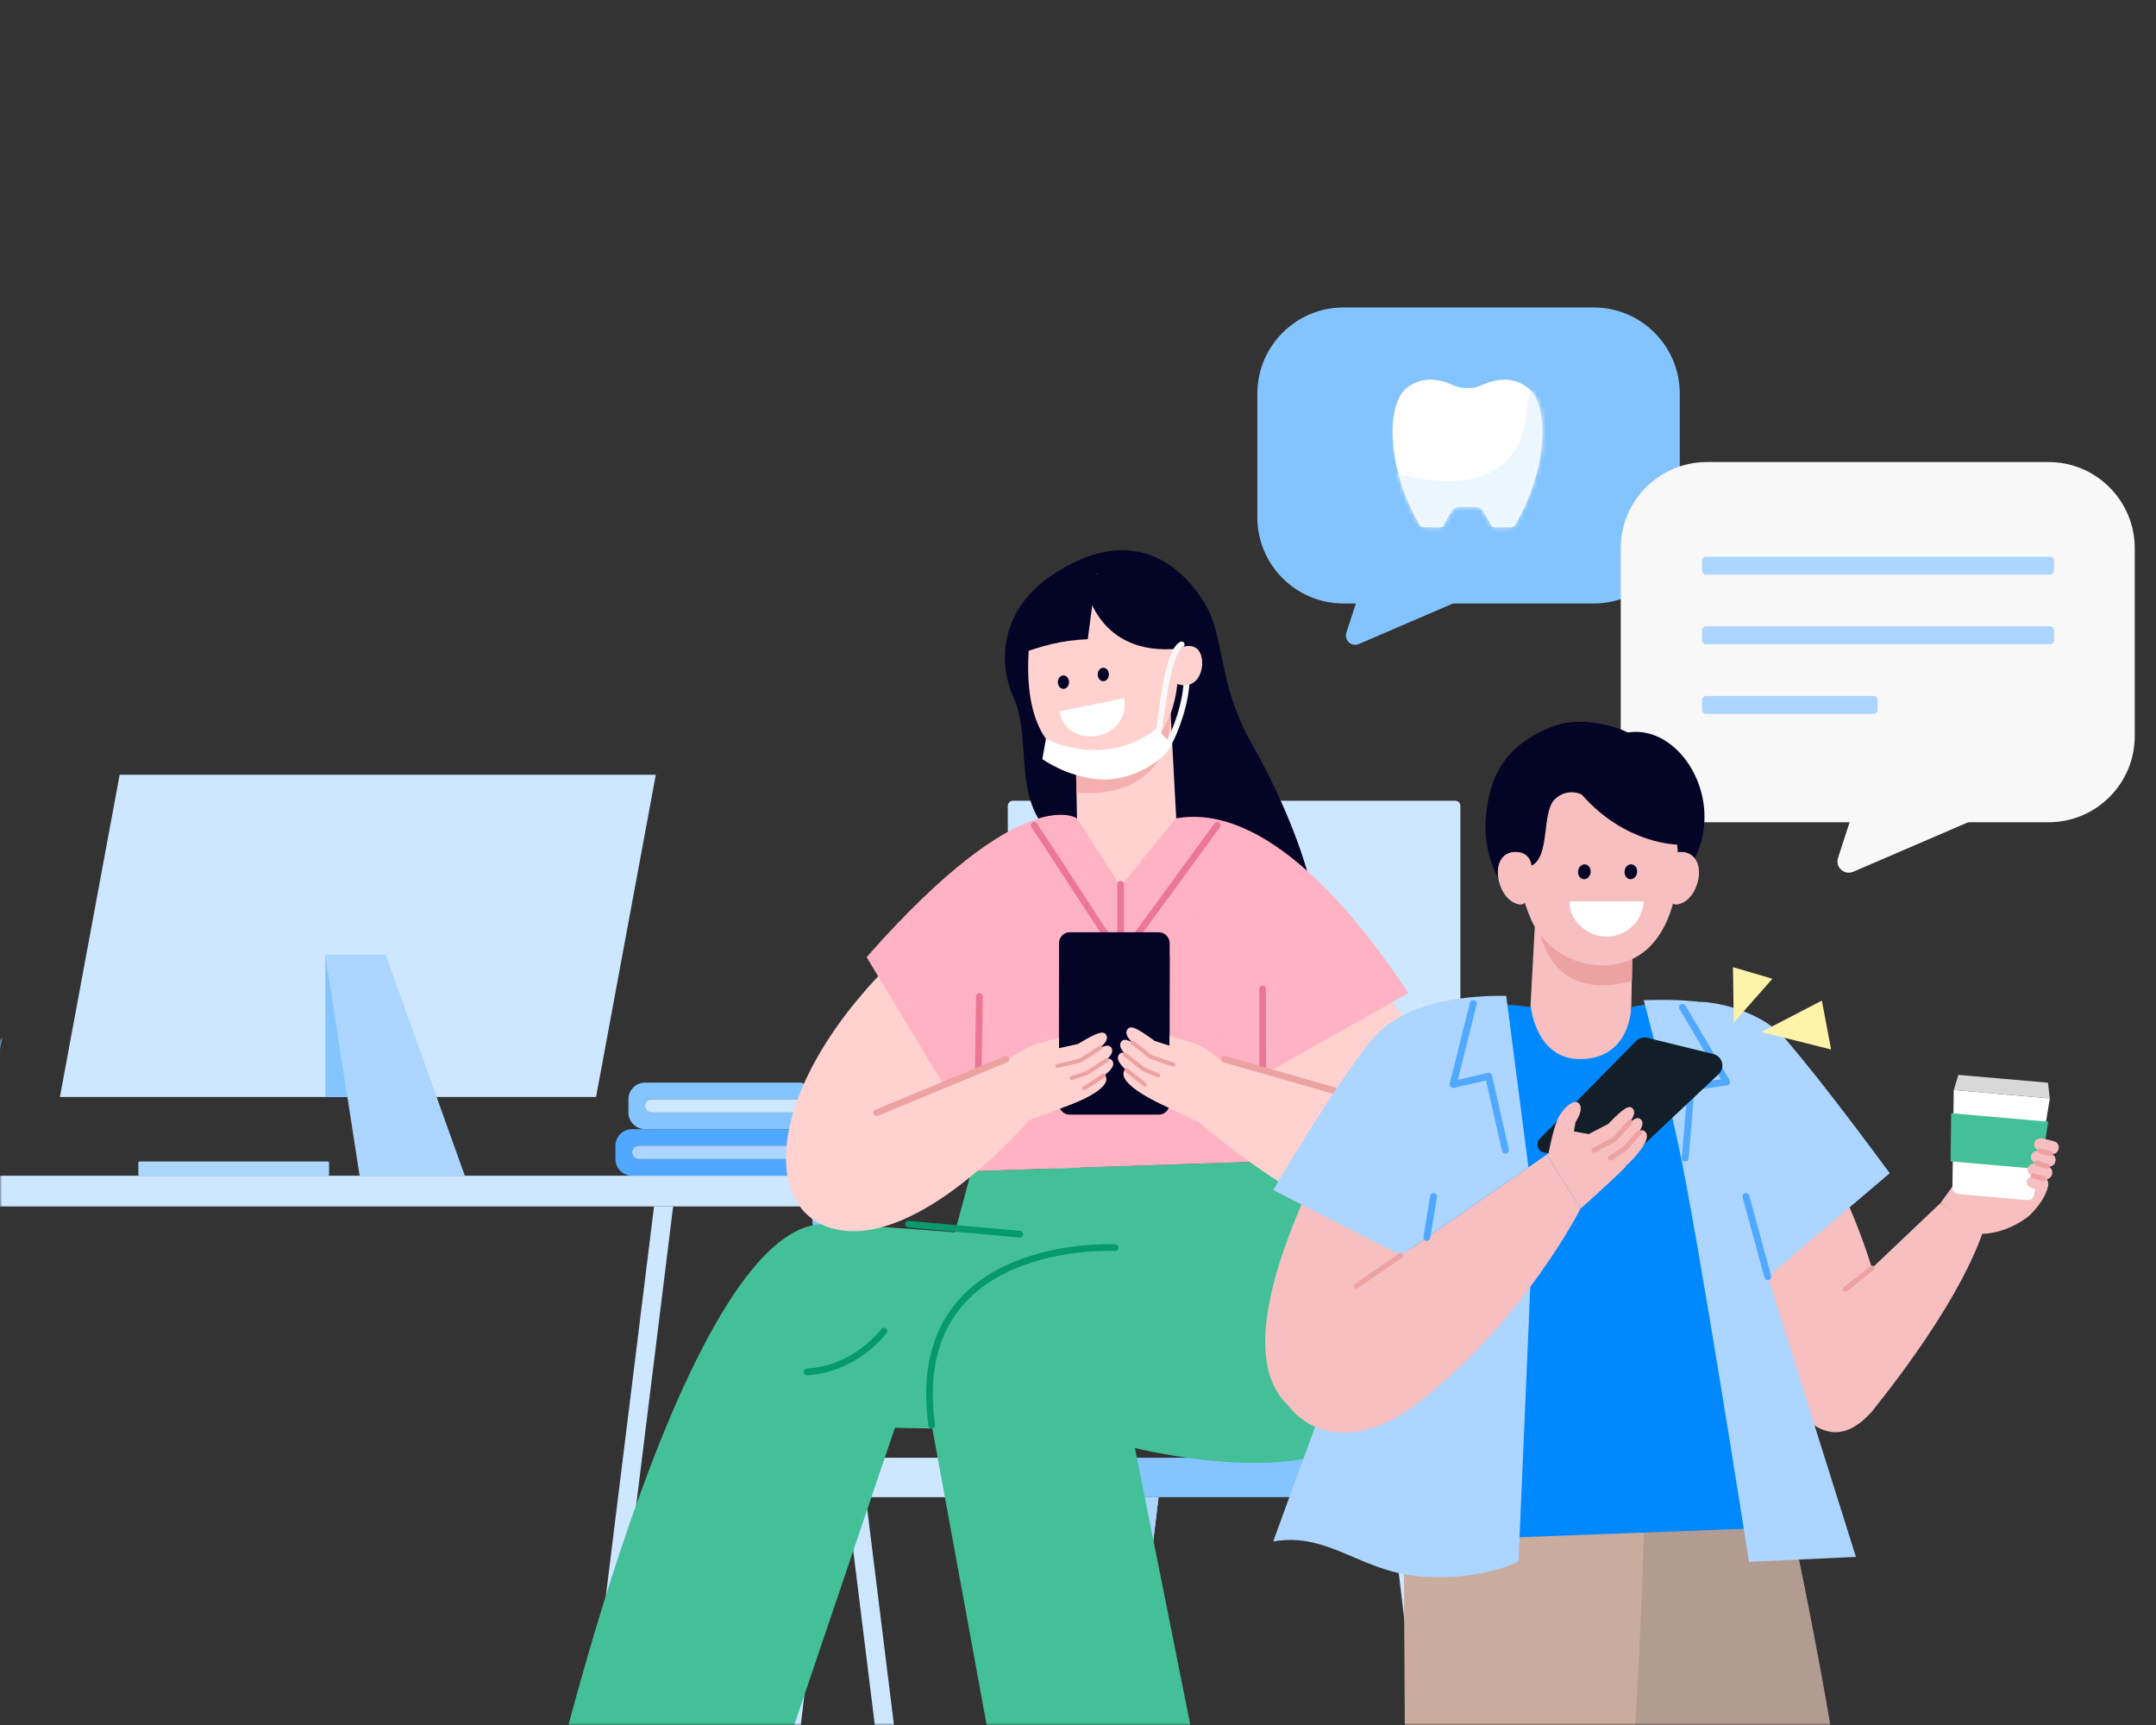 <svg width="500" height="400" viewBox="0 0 500 400" fill="none" xmlns="http://www.w3.org/2000/svg">
<rect x="0" y="0" width="500" height="400" fill="#333333" stroke="none"/>
<mask id="mask0_134_1457" style="mask-type:luminance" maskUnits="userSpaceOnUse" x="0" y="0" width="500" height="400">
<path d="M500 0H-9.15527e-05V400H500V0Z" fill="white"/>
</mask>
<g mask="url(#mask0_134_1457)">
<path d="M189.71 264.67V262.86C189.71 262.3 189.26 261.84 188.69 261.84H146.57C144.44 261.84 142.72 263.56 142.72 265.69V268.78C142.72 270.91 144.44 272.63 146.57 272.63H188.69C189.25 272.63 189.71 272.17 189.71 271.61V269.79C189.71 269.23 189.25 268.77 188.69 268.77H148.12C147.27 268.77 146.57 268.08 146.57 267.22C146.57 266.37 147.26 265.67 148.12 265.67H188.69C189.25 265.67 189.71 265.21 189.71 264.65V264.67Z" fill="#51A9FF"/>
<path d="M187.89 265.68V268.77H148.12C147.27 268.77 146.57 268.08 146.57 267.22C146.57 266.37 147.26 265.67 148.12 265.67H187.89V265.68Z" fill="#ACD5FF"/>
<path d="M186.71 253.88V252.06C186.71 251.5 186.26 251.04 185.69 251.04H149.59C147.47 251.04 145.74 252.76 145.74 254.89V257.98C145.74 260.1 147.46 261.83 149.59 261.83H185.69C186.25 261.83 186.71 261.38 186.71 260.82V259C186.71 258.44 186.26 257.98 185.7 257.98H151.15C150.3 257.98 149.6 257.29 149.6 256.43C149.6 255.58 150.29 254.88 151.15 254.88H185.7C186.26 254.88 186.72 254.42 186.72 253.86L186.71 253.88Z" fill="#85C5FF"/>
<path d="M185.37 254.89V257.98H151.14C150.28 257.98 149.59 257.29 149.59 256.43C149.59 255.58 150.28 254.88 151.14 254.88H185.37V254.89Z" fill="#CCE7FF"/>
<path d="M156.11 279.75L133.79 460.18H129.36L151.68 279.75H156.11Z" fill="#CCE7FF"/>
<path d="M214.75 460.18H210.32L191.23 305.82L188.01 279.75H192.44L195.62 305.45L214.76 460.18H214.75Z" fill="#CCE7FF"/>
<path d="M195.61 305.45L191.23 305.82L188.01 279.75H192.44L195.62 305.45H195.61Z" fill="#85C5FF"/>
<path d="M-21.8 272.63H207.2C207.5 272.63 207.74 272.87 207.74 273.17V279.21C207.74 279.51 207.5 279.75 207.2 279.75H-21.8V272.63Z" fill="#CCE7FF"/>
<path d="M-5.09 249.58V243.19L-8.91 250.45V238.66L-11.91 246.08L-14.91 238.66V250.45L-18.73 243.19V249.58L-24.3 240.63L-21.85 255.31H-1.98L0.47 240.63L-5.1 249.58H-5.09Z" fill="#85C5FF"/>
<path d="M138.23 254.38H13.89L27.75 179.65H152.09L138.23 254.38Z" fill="#CCE7FF"/>
<path d="M75.45 221.38H89.42L107.8 272.63H83.4L75.44 221.38H75.45Z" fill="#ACD5FF"/>
<path d="M76.07 269.34H32.33C32.192 269.34 32.08 269.452 32.08 269.59V272.38C32.08 272.518 32.192 272.63 32.33 272.63H76.07C76.208 272.63 76.32 272.518 76.32 272.38V269.59C76.32 269.452 76.208 269.34 76.07 269.34Z" fill="#ACD5FF"/>
<path d="M75.45 221.38V254.39H80.57L75.45 221.38Z" fill="#85C5FF"/>
<path d="M251.35 347.16L268.68 490.86H263L245.67 347.16H251.36H251.35Z" fill="#CCE7FF"/>
<path d="M327.95 347.16L329.82 362.69L345.28 490.86H339.59L324.21 363.32L322.26 347.16H327.95Z" fill="#CCE7FF"/>
<path d="M250.9 447.42L253.74 423.86L260.17 370.57L262.99 347.17H268.68L265.94 369.92L256.59 447.43L253.75 470.99L251.35 490.86H245.66L250.9 447.42Z" fill="#CCE7FF"/>
<path d="M182.44 379.95L186.39 347.16H192.08L188.2 379.33L174.75 490.87H169.06L182.44 379.95Z" fill="#CCE7FF"/>
<path d="M327.67 251.1H321.98V338.03H327.67V251.1Z" fill="#CCE7FF"/>
<path d="M250.41 251.1H244.73V338.03H250.41V251.1Z" fill="#CCE7FF"/>
<path d="M184.01 338.03C181.49 338.03 179.44 340.07 179.44 342.6C179.44 345.12 181.49 347.17 184.01 347.17H262.12C259.6 347.17 257.55 345.12 257.55 342.6C257.55 340.08 259.6 338.03 262.12 338.03H184.01Z" fill="#CCE7FF"/>
<path d="M257.55 342.59C257.55 345.11 259.6 347.16 262.12 347.16H329.56C332.08 347.16 334.13 345.11 334.13 342.59C334.13 340.07 332.08 338.02 329.56 338.02H262.12C259.6 338.02 257.55 340.06 257.55 342.59Z" fill="#85C5FF"/>
<path d="M337.52 185.68H234.88C234.239 185.68 233.72 186.199 233.72 186.84V249.94C233.72 250.581 234.239 251.1 234.88 251.1H337.52C338.161 251.1 338.68 250.581 338.68 249.94V186.84C338.68 186.199 338.161 185.68 337.52 185.68Z" fill="#CCE7FF"/>
<path d="M327.95 347.16L329.82 362.69C328.14 362.88 326.26 363.09 324.21 363.32L322.26 347.16H327.95Z" fill="#ACD5FF"/>
<path d="M268.68 347.16L265.94 369.91C264.03 370.13 262.11 370.34 260.18 370.56L263 347.16H268.69H268.68Z" fill="#ACD5FF"/>
<path d="M186.4 347.16H192.09L188.21 379.32C186.21 379.54 184.28 379.74 182.45 379.94L186.4 347.15V347.16Z" fill="#ACD5FF"/>
<path d="M327.67 262.48L321.98 263.11V251.1H327.67V262.48Z" fill="#ACD5FF"/>
<path d="M250.42 251.1V271.03L244.74 271.66V251.1H250.42Z" fill="#ACD5FF"/>
<path d="M369.56 71.29H311.59C300.544 71.29 291.59 80.244 291.59 91.29V119.94C291.59 130.986 300.544 139.94 311.59 139.94H369.56C380.606 139.94 389.56 130.986 389.56 119.94V91.29C389.56 80.244 380.606 71.29 369.56 71.29Z" fill="#83C4FF"/>
<path d="M314.57 139.53L312.24 146.71C311.67 148.47 313.44 150.07 315.13 149.34L337.91 139.53H314.56H314.57Z" fill="#83C4FF"/>
<path d="M475.07 107.14H395.87C384.824 107.14 375.87 116.094 375.87 127.14V170.67C375.87 181.716 384.824 190.67 395.87 190.67H475.07C486.116 190.67 495.07 181.716 495.07 170.67V127.14C495.07 116.094 486.116 107.14 475.07 107.14Z" fill="#F9F8F9"/>
<path d="M475.41 129.09H395.67C395.145 129.09 394.72 129.515 394.72 130.04V132.3C394.72 132.825 395.145 133.25 395.67 133.25H475.41C475.935 133.25 476.36 132.825 476.36 132.3V130.04C476.36 129.515 475.935 129.09 475.41 129.09Z" fill="#ACD5FF"/>
<path d="M475.41 145.23H395.67C395.145 145.23 394.72 145.655 394.72 146.18V148.44C394.72 148.965 395.145 149.39 395.67 149.39H475.41C475.935 149.39 476.36 148.965 476.36 148.44V146.18C476.36 145.655 475.935 145.23 475.41 145.23Z" fill="#ACD5FF"/>
<path d="M434.51 161.38H395.67C395.145 161.38 394.72 161.805 394.72 162.33V164.59C394.72 165.115 395.145 165.54 395.67 165.54H434.51C435.035 165.54 435.46 165.115 435.46 164.59V162.33C435.46 161.805 435.035 161.38 434.51 161.38Z" fill="#ACD5FF"/>
<path d="M429.09 190.21L426.26 198.94C425.57 201.08 427.72 203.03 429.78 202.15L457.5 190.21H429.09Z" fill="#F9F8F9"/>
<path d="M235.95 438.91L216.07 330.49C216.07 330.49 206.25 286.32 238.16 282.02L298.28 269.14C298.28 269.14 333.56 314.68 315.46 332.33C301.94 345.51 263.2 335.76 263.2 335.76L283.83 438.91H235.95Z" fill="#43C097"/>
<path d="M298.28 269.14L225.27 271.59L209.32 330.49H299.5C299.5 330.49 318.52 305.95 298.27 269.14H298.28Z" fill="#43C097"/>
<path d="M126.18 422.56C126.18 422.56 157.78 282.64 191.53 283.86C225.27 285.09 282.33 291.84 282.33 291.84L276.81 332.33L207.54 331.09L175.23 426.46L126.18 422.57V422.56Z" fill="#43C097"/>
<path d="M210.72 283.86L236.49 286.19" stroke="#06996A" stroke-width="1.54" stroke-linecap="round" stroke-linejoin="round"/>
<path d="M258.61 289.3C258.61 289.3 210.05 286.69 216.07 330.49" stroke="#06996A" stroke-width="1.54" stroke-linecap="round" stroke-linejoin="round"/>
<path d="M205 308.65C205 308.65 198.53 317.48 187.15 318.12" stroke="#06996A" stroke-width="1.54" stroke-linecap="round" stroke-linejoin="round"/>
<path d="M304.33 206.7C286.6 207.55 260.89 190.7 243.18 192.87C234.99 184.63 239.2 171.01 235.13 161.91C230.75 152.16 233.2 140.84 243.41 133.76C262.31 120.67 273.91 131.18 279.13 139.48C284.35 147.78 282.03 157.83 290.33 172.51C301.69 192.62 304.34 206.7 304.34 206.7H304.33Z" fill="#040426"/>
<path d="M271.28 161.91L273.23 198.1C268.55 220.77 250.82 220.53 249.82 192.88L249.49 174.78" fill="#FFD2D0"/>
<path d="M292.9 251.5C291.36 189.88 272.66 189.8 272.66 189.8L259.88 205.52L249.76 189.8L229.91 217.41L225.25 271.59L292.2 269.34L292.89 251.5H292.9Z" fill="#FFB2C4"/>
<path d="M249.48 174.78C249.48 174.78 264.32 170.9 271.45 165.43C271.45 165.43 272.86 185.47 249.63 183.82L249.48 174.77V174.78Z" fill="#F4B0AE"/>
<path d="M208.05 221.94C236.31 199.62 237.25 213.77 237.25 213.77V241.89L217.44 251.49L236.3 244.42L238.66 259.75C238.66 259.75 215.48 287.02 196.33 285.42C175.81 283.69 176.18 252.68 208.05 221.94Z" fill="#FFD2D0"/>
<path d="M200.98 221.94C237.26 180.76 249.78 189.78 249.78 189.78L237.26 244.26L218.64 251.24L200.98 221.94Z" fill="#FFB2C4"/>
<path d="M315.3 255.04L282.29 245.61L277.57 259.76C277.57 259.76 316.79 295.12 335.77 282.22C351.84 271.3 322.37 231.46 322.37 231.46C322.37 231.46 304.69 204.34 278.75 209.06L292.9 249.15" fill="#FFD2D0"/>
<path d="M272.67 189.78C293.42 186.02 314.43 211.76 326.62 230.28L293.99 248.67L284.77 244.43L272.67 189.78Z" fill="#FFB2C4"/>
<path d="M273.23 156.12L273.73 150.38C272.78 143.4 268.18 137.03 261.96 134.21C259.34 133.02 256.67 132.78 254.14 133.1C245.82 134.12 239.45 141.03 238.69 149.4C237.82 158.78 238.54 174.37 251.26 176.84C251.26 176.84 272.24 180.2 273.21 156.14L273.23 156.12Z" fill="#FFD2D0"/>
<path d="M271.02 154.97C271.02 157.44 272.45 159.2 275.35 158.81C277.21 158.55 278.56 156.71 278.73 154.32C278.92 151.46 277.69 149.62 275.33 149.83C272.97 150.05 271.02 152.5 271.02 154.97Z" fill="#FFD2D0"/>
<path d="M251.43 134.27C251.43 134.27 253.32 152.61 273.75 150.37C273.75 150.37 275.16 123.5 251.43 134.27Z" fill="#040426"/>
<path d="M254.27 132.97L252.27 148.22C245.74 148.5 241.74 149.82 236.34 151.63C236.34 151.63 240.02 133.55 254.26 132.97H254.27Z" fill="#040426"/>
<path d="M245.74 164.95C246.52 169.72 251.05 171.54 255.19 170.48C259.33 169.42 261.43 165.52 260.67 161.9L245.74 164.93V164.95Z" fill="white"/>
<path d="M246.62 159.74C247.34 159.74 247.92 159.04 247.92 158.18C247.92 157.32 247.34 156.62 246.62 156.62C245.9 156.62 245.32 157.32 245.32 158.18C245.32 159.04 245.9 159.74 246.62 159.74Z" fill="#040426"/>
<path d="M255.87 157.96C256.59 157.96 257.17 157.26 257.17 156.4C257.17 155.54 256.59 154.84 255.87 154.84C255.15 154.84 254.57 155.54 254.57 156.4C254.57 157.26 255.15 157.96 255.87 157.96Z" fill="#040426"/>
<path d="M282.29 191.37L259.89 222.02M259.89 222.02V205.04M259.89 222.02L239.85 191.37" stroke="#EB7793" stroke-width="1.54" stroke-linecap="round" stroke-linejoin="round"/>
<path d="M292.81 229.33L292.83 247.97" stroke="#EB7793" stroke-width="1.54" stroke-linecap="round" stroke-linejoin="round"/>
<path d="M283.94 245.61L315.69 254.69" stroke="#EDA2A2" stroke-width="1.54" stroke-linecap="round" stroke-linejoin="round"/>
<path d="M227.13 231.04L226.88 247.96" stroke="#EB7793" stroke-width="1.54" stroke-linecap="round" stroke-linejoin="round"/>
<path d="M233.27 245.61L203.3 258.03" stroke="#EDA2A2" stroke-width="1.54" stroke-linecap="round" stroke-linejoin="round"/>
<path d="M271.26 221.78V218.72C271.26 217.33 270.13 216.18 268.75 216.18H248.14C246.75 216.14 245.6 217.29 245.6 218.67V223.16L245.56 255.93C245.56 257.32 246.69 258.47 248.07 258.47H268.68C270.07 258.51 271.22 257.36 271.22 255.98V250.06L271.29 221.8L271.27 221.78H271.26Z" fill="#040426"/>
<path d="M264.8 253.44C266.6 254.98 277.54 259.99 277.54 259.99L283.28 246.08L281 244.24C279.57 243.07 277.92 242.2 276.15 241.68L271.21 240.18V242.48L272.71 242.96L267.79 241.38C263.24 238.02 261.98 237.65 261.35 238.89C260.09 241.27 268.48 246.02 268.48 246.02" fill="#FFD2D0"/>
<path d="M271.26 245.84L266.34 244.26C261.79 240.9 260.53 240.53 259.9 241.77C258.64 244.15 267.03 248.9 267.03 248.9" fill="#FFD2D0"/>
<path d="M270.74 248.83L265.82 247.25C261.27 243.89 260.01 243.52 259.38 244.76C258.12 247.14 266.51 251.89 266.51 251.89" fill="#FFD2D0"/>
<path d="M272.06 252.4L267.14 250.82C262.59 247.46 261.29 247.07 260.7 248.33C259.12 251.58 269.63 256.18 269.63 256.18" fill="#FFD2D0"/>
<path d="M262.68 241.78L266.91 245.1L272.13 246.88" stroke="#EDA2A2" stroke-width="0.94" stroke-linecap="round" stroke-linejoin="round"/>
<path d="M260.92 244.58L265.17 247.9L268.59 249.37" stroke="#EDA2A2" stroke-width="0.94" stroke-linecap="round" stroke-linejoin="round"/>
<path d="M261.22 248.13L265.47 251.47" stroke="#EDA2A2" stroke-width="0.94" stroke-linecap="round" stroke-linejoin="round"/>
<path d="M251.88 254.4C249.95 255.77 238.57 259.75 238.57 259.75L234.13 245.36L237.45 243.39C238.47 242.78 239.57 242.31 240.72 241.98L245.57 240.59V243.08L244.94 243.21L249.99 242.08C254.82 239.15 256.1 238.92 256.64 240.19C257.66 242.68 248.88 246.65 248.88 246.65" fill="#FFD2D0"/>
<path d="M246.16 246.23L251.21 245.1C256.04 242.17 257.32 241.94 257.86 243.21C258.88 245.7 250.1 249.67 250.1 249.67" fill="#FFD2D0"/>
<path d="M246.4 249.26L251.45 248.13C256.28 245.2 257.56 244.97 258.1 246.24C259.12 248.73 250.34 252.7 250.34 252.7" fill="#FFD2D0"/>
<path d="M244.77 252.69L249.82 251.56C254.65 248.63 255.98 248.37 256.47 249.67C257.73 253.05 246.87 256.65 246.87 256.65" fill="#FFD2D0"/>
<path d="M255.09 242.98L250.56 245.91L245.21 247.19" stroke="#EDA2A2" stroke-width="0.94" stroke-linecap="round" stroke-linejoin="round"/>
<path d="M256.56 245.9L252.03 248.83L248.5 249.98" stroke="#EDA2A2" stroke-width="0.94" stroke-linecap="round" stroke-linejoin="round"/>
<path d="M255.94 249.44L251.41 252.37" stroke="#EDA2A2" stroke-width="0.94" stroke-linecap="round" stroke-linejoin="round"/>
<path d="M270.97 172.51C272.54 169.76 275.21 162.84 275.21 157.18" stroke="#F9F9F9" stroke-width="1.36" stroke-linecap="round"/>
<path d="M268.14 173.69C269.32 166.62 270.5 151.29 274.03 149.43" stroke="#F9F9F9" stroke-width="1.36" stroke-linecap="round"/>
<path d="M241.73 176.05L242.56 171.33C254.82 176.99 264.61 172.12 268.14 168.97L271.79 172.51C270.49 176.05 262.95 180.76 256.35 180.76C249.75 180.76 244.09 177.62 241.73 176.04V176.05Z" fill="white"/>
<path d="M273.38 154.97C273.38 157.44 272.45 159.2 275.36 158.81C277.22 158.55 278.57 156.71 278.74 154.32C278.94 151.46 277.7 149.62 275.34 149.83C272.98 150.05 273.39 152.5 273.39 154.97H273.38Z" fill="#FFD2D0"/>
<path d="M450.02 278.97L457.27 268.91L459.64 260.23C459.64 260.23 464.74 260.99 463.13 267.6C461.81 273.02 456.92 283.55 456.92 283.55L450.02 278.97Z" fill="#F7BFBF"/>
<path d="M459.35 271.4L463.79 274.67C463.79 274.67 463.43 274.36 468.34 268.88C470.17 266.84 470.16 271.63 473.56 271.98C473.56 271.98 475.42 273.21 474.85 275.48C474.18 278.14 471.52 281.3 469.91 282.45C463.61 286.98 457.79 286.05 457.79 286.05C457.79 286.05 445.98 279.41 459.36 271.39L459.35 271.4Z" fill="#F7BFBF"/>
<path d="M433.76 327.68C433.76 327.68 453.68 303.98 459.99 285.28L450.02 278.97L412.61 314.48L433.76 327.68Z" fill="#F7BFBF"/>
<path d="M433.76 327.68C420 342.83 409.84 314.18 409.84 314.18L404.4 293.08L399.44 288.14L388.05 253.83C388.05 253.83 393.17 237.56 420.33 262.09C438.23 295.49 441.65 319.55 433.77 327.67L433.76 327.68Z" fill="#F7BFBF"/>
<path d="M464.24 253.73L475.38 254.7L471.75 277.01C471.62 277.79 470.91 278.35 470.12 278.28L462.14 277.59L454.17 276.88C453.38 276.81 452.78 276.14 452.79 275.35L453.09 252.75L464.23 253.72L464.24 253.73Z" fill="white"/>
<path d="M464.24 253.73L453.1 252.75L454.17 249.25L464.55 250.15L474.94 251.06L475.38 254.7L464.24 253.73Z" fill="#D8D8D8"/>
<path d="M475.02 260.11L473.24 271.12L452.36 269.3L452.51 258.14L475.02 260.11Z" fill="#43C097"/>
<path d="M474.03 273.36L471.71 272.77C469.29 272.15 470.04 269.23 472.55 269.88L474.84 270.47C476.79 270.97 476.01 273.88 474.03 273.37V273.36Z" fill="#F7BFBF"/>
<path d="M474.78 270.45L472.46 269.86C470.04 269.24 470.79 266.32 473.3 266.97L475.59 267.56C477.54 268.06 476.76 270.97 474.78 270.46V270.45Z" fill="#F7BFBF"/>
<path d="M475.52 267.53L473.2 266.94C470.78 266.32 471.53 263.4 474.04 264.05L476.33 264.64C478.28 265.14 477.5 268.05 475.52 267.54V267.53Z" fill="#F7BFBF"/>
<path d="M473.31 276.01L471.28 275.49C469.17 274.95 469.85 272.29 472.05 272.85L474.05 273.36C475.75 273.79 475.04 276.45 473.31 276V276.01Z" fill="#F7BFBF"/>
<path d="M473.13 266.88L475.51 267.54" stroke="#EDA2A2" stroke-width="1.18" stroke-linecap="round" stroke-linejoin="round"/>
<path d="M472.32 269.78L474.71 270.44" stroke="#EDA2A2" stroke-width="1.18" stroke-linecap="round" stroke-linejoin="round"/>
<path d="M471.52 272.68L473.9 273.34" stroke="#EDA2A2" stroke-width="1.18" stroke-linecap="round" stroke-linejoin="round"/>
<path d="M415.66 354.18C415.66 354.18 431.97 429.78 430.36 454.11C428.75 478.44 370.07 553.98 370.07 553.98L343.06 530.14C343.06 530.14 386.45 458.91 389.05 449.39C391.65 439.87 346.49 354.18 346.49 354.18" fill="#B29B90"/>
<path d="M381.21 355.56C381.21 355.56 380.36 396.58 375.63 446.97C372.72 477.95 368.78 510.44 367.79 545.15L326.66 545.07L325.46 344.33L381.22 355.56H381.21Z" fill="#C9AC9D"/>
<path d="M303.08 276.36C299.27 285.32 286.19 314.24 298.74 325.89C311.2 337.46 342.74 289.11 342.74 289.11L306.3 273.14L303.08 276.35V276.36Z" fill="#F7BFBF"/>
<path d="M418.01 329.19L391.82 331.56" stroke="#06996A" stroke-width="1.54" stroke-linecap="round" stroke-linejoin="round"/>
<path d="M378.59 218.32L378.26 236.72C377.25 264.83 359.23 265.07 354.47 242.03L356.45 205.24" fill="#F7BFBF"/>
<path d="M326.79 357.43L412.73 354.18L397.14 261.8L378.31 233.55C378.31 233.55 378.22 244.83 367.44 245.57C356.27 246.34 355.04 233.55 355.04 233.55C355.04 233.55 334.69 233.82 333.12 296.45L326.79 357.42V357.43Z" fill="#0088FE"/>
<path d="M355.73 278.9L352.16 362.07C352.16 362.07 344.12 366.54 329.87 365.59C315.62 364.64 308.12 355.14 295.26 357.45L317.71 296.03L355.73 278.9Z" fill="#ACD5FF"/>
<path d="M378.46 227.51C355.04 233.56 356.28 208.81 356.28 208.81C363.53 214.36 378.61 218.31 378.61 218.31L378.46 227.51Z" fill="#EDA2A2"/>
<path d="M409.97 296.04L391.05 288.94L378.32 233.56C378.32 233.56 404.16 225.08 427.92 266.25L409.97 296.03V296.04Z" fill="#0088FE"/>
<path d="M381.19 231.92C384.49 231.92 405.45 230.41 414.25 241.18C423.05 251.96 438.22 272.04 438.22 272.04L409.97 296.04L430.41 361.02L405.61 362.17C405.61 362.17 393.67 285.77 389.19 265.27C384.72 244.77 381.19 231.93 381.19 231.93V231.92Z" fill="#ACD5FF"/>
<path d="M394.31 232.33C397.61 232.33 408 234.03 414.24 241.18C423.39 251.66 438.21 272.04 438.21 272.04L409.96 296.04C409.96 296.04 410.79 282.73 403.11 261.09C396.09 241.32 394.31 232.34 394.31 232.34V232.33Z" fill="#ACD5FF"/>
<path d="M390.18 233.58L400.42 250.88L392.2 252.09L390.82 268.53" stroke="#51A9FF" stroke-width="1.6" stroke-linecap="round" stroke-linejoin="round"/>
<path d="M342.74 289.11L333.37 293.42L300.2 274.72C312.6 255.89 318.03 228.18 355.04 233.55L342.74 289.1V289.11Z" fill="#0088FE"/>
<path d="M373.06 191.65C373.06 191.65 387.18 210.76 393.04 199.01C400.11 184.82 389.35 167.92 377.5 169.85C374.61 168.35 366.33 165.88 359.73 168.57C349.18 172.88 345.48 179.71 344.59 189.35C343.63 199.77 349.69 209.8 353.22 207.78C367.06 199.83 373.06 191.65 373.06 191.65Z" fill="#040426"/>
<path d="M352.24 197.22C354.06 189.59 357.75 179.74 364.94 177.32C367.97 176.3 370.95 176.33 373.72 176.96C382.83 179.01 388.15 186.92 389.04 196.72C389.99 207.16 386.58 221.87 374.29 223.66C374.29 223.66 362.39 225.95 355.65 214.41C355.65 214.41 351.57 206.99 352.24 197.21V197.22Z" fill="#F7BFBF"/>
<path d="M355.7 203.17C355.41 206.02 354.52 210.07 352.38 209.73C349.03 209.19 347.28 204.98 347.36 202.12C347.44 199.11 349.24 197.16 352.32 197.61C354.47 197.92 356 200.32 355.7 203.18V203.17Z" fill="#F7BFBF"/>
<path d="M385.68 203.17C385.97 206.02 386.86 210.07 389 209.73C392.35 209.19 394.1 204.98 394.02 202.12C393.94 199.26 392.14 197.16 389.06 197.61C386.91 197.92 385.38 200.32 385.68 203.18V203.17Z" fill="#F7BFBF"/>
<path d="M366.8 184.22C366.8 184.22 363.52 182.55 360.6 185.31C357.46 188.28 359.56 198.62 355.18 200.74C355.18 200.74 355.04 198.07 352.32 197.61C345.89 196.52 359.34 173.06 369.09 175.69C378.84 178.32 366.81 184.22 366.81 184.22H366.8Z" fill="#040426"/>
<path d="M369.61 174.24L366.8 184.22C377.02 195.89 389.07 195.84 389.07 195.84C389.07 195.84 393.25 176.18 369.61 174.24Z" fill="#040426"/>
<path d="M381.19 209.01C380.81 214.24 376.64 217.2 372.61 217.2C367.87 217.2 363.67 213.1 364.06 209.01H381.19Z" fill="white"/>
<path d="M368.879 202.321C368.99 201.372 368.43 200.527 367.63 200.434C366.829 200.34 366.09 201.034 365.979 201.983C365.868 202.932 366.427 203.777 367.228 203.87C368.029 203.964 368.768 203.27 368.879 202.321Z" fill="#040426"/>
<path d="M379.659 202.314C379.77 201.365 379.211 200.52 378.41 200.427C377.609 200.333 376.87 201.027 376.759 201.976C376.648 202.925 377.208 203.77 378.008 203.863C378.809 203.957 379.548 203.263 379.659 202.314Z" fill="#040426"/>
<path d="M367.12 265.26L386.19 249.57" stroke="#02060A" stroke-width="2.02" stroke-linecap="round" stroke-linejoin="round"/>
<path d="M357.01 264.13C356.05 265.21 356.61 266.93 358.03 267.24L373.59 270.57C374.68 270.8 375.81 270.49 376.63 269.72L398.58 249.08C400.16 247.59 399.47 244.94 397.36 244.42L382.03 240.65C381.11 240.42 380.14 240.69 379.46 241.35L357.02 264.12L357.01 264.13Z" fill="#131F28"/>
<path d="M377.15 270.39C375.66 272.17 366.54 280.26 366.54 280.26L358.72 267.73L364.89 262.34L368.43 262.98L372.93 260.65C376.78 256.67 377.94 256.11 378.76 257.2C380.35 259.31 373.02 265.26 373.02 265.26" fill="#F7BFBF"/>
<path d="M370.35 265.55L374.85 263.22C378.7 259.24 379.86 258.68 380.68 259.77C382.27 261.88 374.94 267.83 374.94 267.83" fill="#F7BFBF"/>
<path d="M371.34 268.36L375.84 266.03C379.69 262.05 380.85 261.49 381.67 262.58C383.26 264.69 377.26 270.2 377.26 270.2" fill="#F7BFBF"/>
<path d="M377.99 260.23L374.43 264.14L369.68 266.69" stroke="#EDA2A2" stroke-width="1.18" stroke-linecap="round" stroke-linejoin="round"/>
<path d="M380.14 262.65L376.58 266.56L373.5 268.53" stroke="#EDA2A2" stroke-width="1.18" stroke-linecap="round" stroke-linejoin="round"/>
<path d="M358.72 267.74L295.67 311.25C292.49 326.76 308.37 341.15 328.8 325.35C353.37 306.36 366.54 280.26 366.54 280.26L358.72 267.73V267.74Z" fill="#F7BFBF"/>
<path d="M359.14 267.37C359.14 267.37 360.1 262.12 361.18 259.63C362.26 257.14 365.09 254.52 366.24 255.92C367.39 257.31 365.4 260.16 365.4 260.16L364.39 265.72L359.14 267.37Z" fill="#F7BFBF"/>
<path d="M349.31 230.92C346.01 230.92 326.88 230.41 318.08 241.18C309.28 251.96 295.26 275.95 295.26 275.95L324.88 291.09L354.47 270.67L349.31 230.92Z" fill="#ACD5FF"/>
<path d="M341.67 232.71L336.99 251.48L345.23 249.57L349.12 266.69" stroke="#51A9FF" stroke-width="1.6" stroke-linecap="round" stroke-linejoin="round"/>
<path d="M332.46 277.46L330.9 286.93" stroke="#51A9FF" stroke-width="1.6" stroke-linecap="round" stroke-linejoin="round"/>
<path d="M409.97 296.04L404.91 277.46" stroke="#51A9FF" stroke-width="1.6" stroke-linecap="round" stroke-linejoin="round"/>
<path d="M324.88 291.09L314.54 298.22" stroke="#EDA2A2" stroke-width="1.18" stroke-linecap="round" stroke-linejoin="round"/>
<path d="M434.12 294.06L427.92 298.98" stroke="#EDA2A2" stroke-width="1.18" stroke-linecap="round" stroke-linejoin="round"/>
<path d="M408.49 239.3L422.51 232.02L424.65 243.36L408.49 239.3Z" fill="#FFF3AA"/>
<path d="M402.07 237.12L401.9 224.27L411.04 226.96L402.07 237.12Z" fill="#FFF3AA"/>
<path d="M340.3 89.98C341.66 89.98 342.34 89.89 344.42 88.99C346.26 88.2 350.37 87.01 354.13 89.75C359.2 93.45 359.28 108.16 351.35 121.71C351.17 122.02 350.83 122.22 350.47 122.22L346.74 122.28C346.35 122.28 345.99 122.07 345.81 121.72C345.48 121.06 344.84 119.88 343.87 118.4C343.49 117.83 342.85 117.5 342.17 117.5C341.35 117.5 340.31 117.5 340.31 117.5H338.45C337.77 117.5 337.12 117.83 336.74 118.4C335.77 119.88 335.13 121.06 334.8 121.72C334.62 122.07 334.26 122.28 333.87 122.28L330.14 122.22C329.78 122.22 329.44 122.02 329.26 121.71C321.33 108.16 321.41 93.45 326.48 89.75C330.23 87.01 334.34 88.2 336.19 88.99C338.26 89.88 338.94 89.98 340.31 89.98" fill="white"/>
<mask id="mask1_134_1457" style="mask-type:luminance" maskUnits="userSpaceOnUse" x="322" y="88" width="36" height="35">
<path d="M340.3 89.98C341.66 89.98 342.34 89.89 344.42 88.99C346.26 88.2 350.37 87.01 354.13 89.75C360.15 94.14 358.33 109.79 351.35 121.71C351.17 122.02 350.83 122.22 350.47 122.22L346.74 122.28C346.35 122.28 345.99 122.07 345.81 121.72C345.48 121.06 344.84 119.88 343.87 118.4C343.49 117.83 342.85 117.5 342.17 117.5C341.35 117.5 340.31 117.5 340.31 117.5H338.45C337.77 117.5 337.12 117.83 336.74 118.4C335.77 119.88 335.13 121.06 334.8 121.72C334.62 122.07 334.26 122.28 333.87 122.28L330.14 122.22C329.78 122.22 329.44 122.02 329.26 121.71C321.33 108.16 321.41 93.45 326.48 89.75C330.23 87.01 334.34 88.2 336.19 88.99C338.26 89.88 338.94 89.98 340.31 89.98" fill="white"/>
</mask>
<g mask="url(#mask1_134_1457)">
<path d="M321.89 109.16C321.89 109.16 352.69 120.31 354.16 94.5C355.08 78.31 368.18 112.11 368.18 112.11L362.84 127.21L325.19 125.25L321.89 109.16Z" fill="#EBF6FF"/>
</g>
</g>
</svg>

